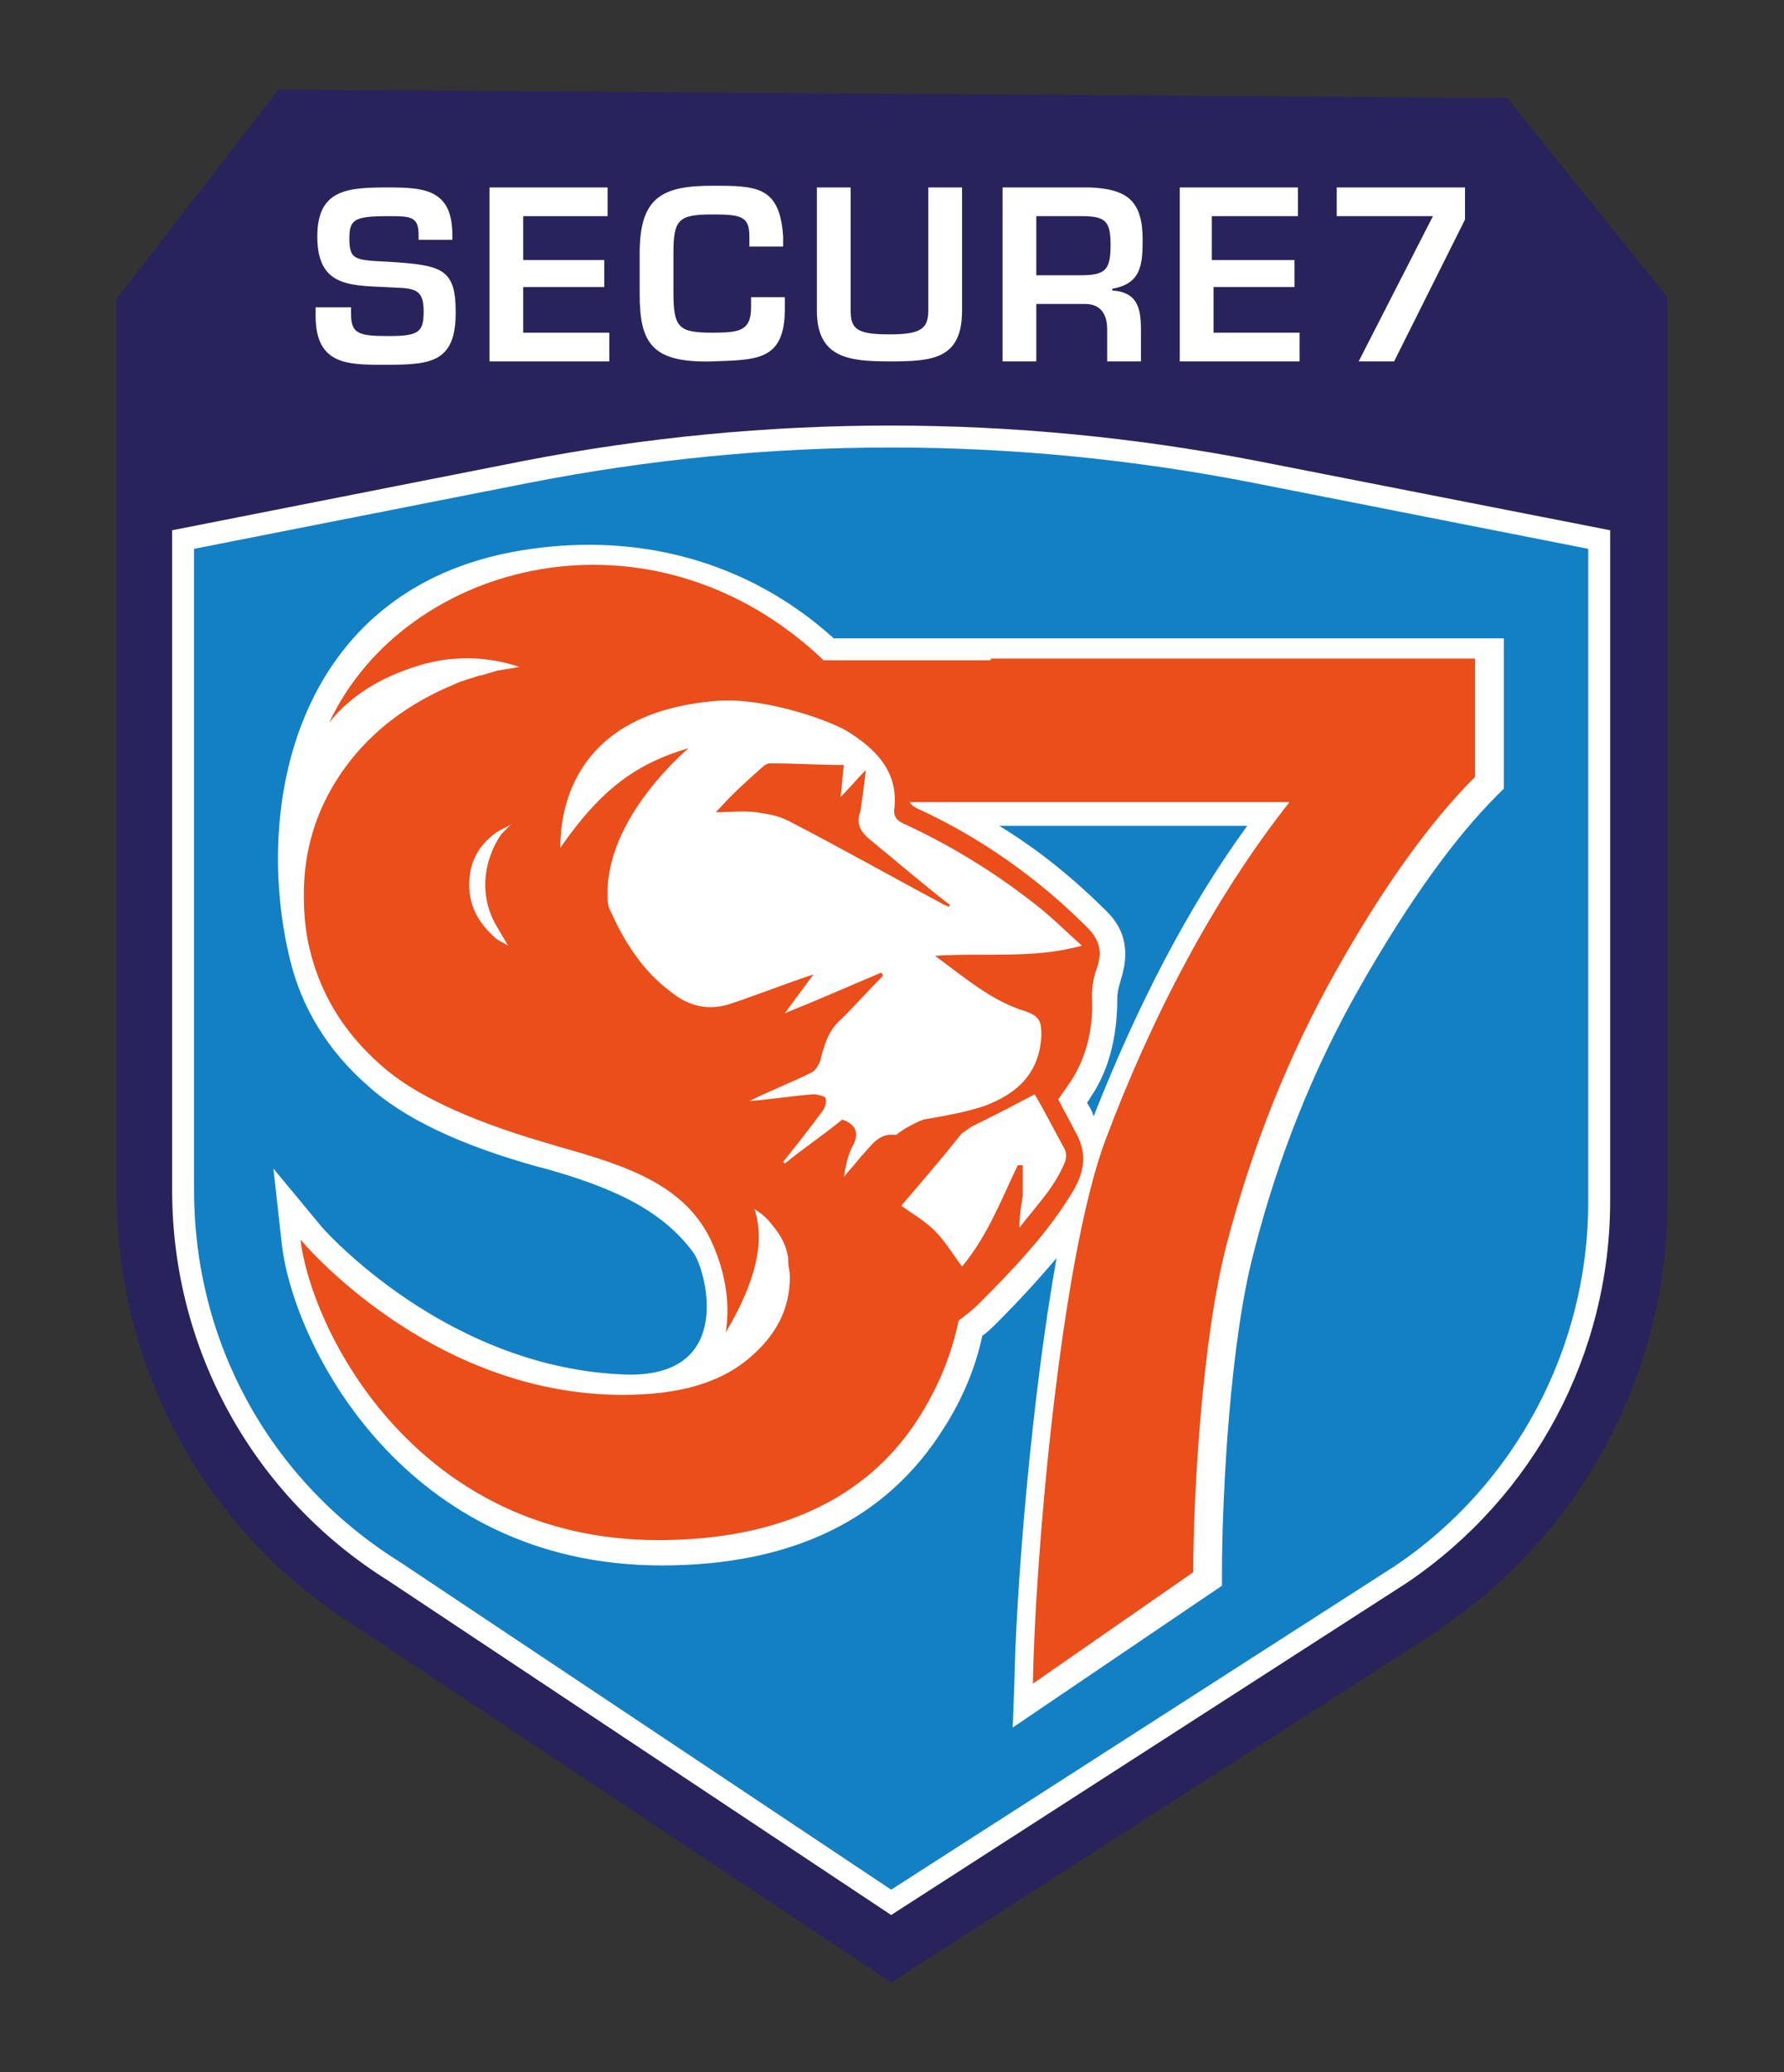 <svg xmlns="http://www.w3.org/2000/svg" xmlns:xlink="http://www.w3.org/1999/xlink" x="0px" y="0px" viewBox="0 0 105.7 122.7" style="enable-background:new 0 0 105.7 122.7;" xml:space="preserve"><rect x="0" y="0" width="105.7" height="122.7" fill="#333333" stroke="none"/><style type="text/css">	.st0{fill:#29235C;}	.st1{fill:#1380C4;}	.st2{fill:#FFFFFF;}	.st3{fill:#E94E1B;}</style><g id="Laag_1"></g><g id="Layer_1">	<g>		<path class="st0" d="M98.8,17.6L89.3,5.8L16.5,5.3L6.9,17.7L6.9,70.5c0,10.6,5.3,20.3,14.3,25.9l31.6,21l32.5-20.9l0.1-0.1    c8.4-5.7,13.4-15.2,13.4-25.3L98.8,17.6z"></path>		<g>			<path class="st1" d="M83.1,93.1l-30.3,19.5L23.3,93c-7.8-4.9-12.5-13.4-12.5-22.6V31.9l20.3-4c14.3-2.8,29-2.8,43.3,0l20.3,4     v39.2C94.8,79.9,90.4,88.2,83.1,93.1z"></path>			<path class="st2" d="M52.8,113.4L23,93.6c-8-5-12.8-13.7-12.8-23.1V31.4L31,27.3c14.4-2.8,29.1-2.8,43.5,0l20.9,4.1v39.7     c0,9.1-4.5,17.5-12,22.6l0,0L52.8,113.4z M11.5,32.5v38c0,9,4.5,17.2,12.2,22l29.1,19.4l29.9-19.2c7.1-4.8,11.4-12.9,11.4-21.5     V32.5l-19.8-3.9c-14.3-2.8-28.7-2.8-43,0L11.5,32.5z"></path>		</g>		<g>			<path class="st2" d="M58.7,39.1h-5.6h-4.3c-10.2-9.7-24.8-5.9-29.2,3.7c1.4-1.8,3.5-2.9,5.7-3.5c1.9-0.5,3.8-0.4,5.6,0.2     c-1.6,0.3-3,0.7-4.3,1.3c-2.7,1.2-4.8,2.9-6.3,5.1c-1.5,2.2-2.2,4.6-2.2,7.2c0,1.1,0.1,2.1,0.3,3c0,0,0,0,0,0     c0.6,2.7,2,5.1,4.3,7.1c1.9,1.7,5.1,3.2,9.5,4.5l0,0c4.3,1.2,8.3,2.2,10,5.8c0.8,1.7,1.2,3.6,0.9,5.5c1.9-3.2,2.3-5.5,1.7-7.3     c0.4,0.3,0.8,0.6,1.1,0.9c0.5,0.6,0.8,1.2,0.9,1.9c0,0.1,0,0.1,0,0.2c0,0.3,0.1,0.6,0.1,0.9c0,1.9-0.8,3.5-2.5,4.9     c-1.7,1.4-4.1,2.1-7.4,2.1c-11.5,0-19.1-9.2-19.1-9.2c0.7,5.6,7,17.8,21.2,17.8c10.1,0,14-4.9,15.6-7.5c1.1-1.8,1.8-3.6,2.2-5.5     c0,0,0,0,0,0c0.4-0.3,0.8-0.6,1.2-1c2.1-2.1,4.1-4.2,5.6-6.7c0.7-1.2,0.8-2.3,0.1-3.5c-0.3-0.6-0.7-1.3-1-1.9     c0.2-0.3,0.5-0.7,0.7-1c1-1.5,1.4-3.3,1.3-5.1c0-0.6,0.1-1.2,0.3-1.7c0.3-0.9,0.2-1.6-0.6-2.4c-3-2.9-6.3-5.3-10-7     c-0.2-0.1-0.4-0.2-0.5-0.4h0l22.5,0c-4.5,5.7-8.2,12.8-10.9,20c-2.7,7.2-4.2,25.2-4.3,32.2l9.5-6.6c0-4.4,0.5-13.8,2-19.5     c1.5-5.7,3.6-11,6.4-16c2.8-5,5.6-8.9,8.3-11.6v-7H58.7z M60.6,69.2C60.6,69.2,60.6,69.2,60.6,69.2c0,0.5,0,1.1,0,1.6     C60.6,70.2,60.6,69.7,60.6,69.2z M60.4,69.1C60.4,69.1,60.4,69.1,60.4,69.1C60.3,69.1,60.3,69.1,60.4,69.1     C60.4,69.1,60.4,69.1,60.4,69.1z M57.2,74.9C57.2,74.9,57.2,74.9,57.2,74.9c0.1-0.1,0.1-0.2,0.2-0.3     C57.3,74.7,57.3,74.8,57.2,74.9z M55.8,68.7C55.8,68.7,55.8,68.7,55.8,68.7c0.4-0.5,0.9-1,1.3-1.6c0.1-0.2,0.3-0.3,0.5-0.4     c-0.2,0.1-0.3,0.2-0.5,0.4C56.6,67.7,56.2,68.2,55.8,68.7z M57.9,73.9c-0.1,0.1-0.2,0.3-0.3,0.4C57.7,74.2,57.8,74.1,57.9,73.9z      M58.1,73.6c0.1-0.1,0.2-0.3,0.2-0.4C58.3,73.3,58.2,73.5,58.1,73.6z M59.5,71c-0.1,0.1-0.1,0.3-0.2,0.4     C59.3,71.3,59.4,71.1,59.5,71z M59.1,71.7c-0.1,0.2-0.1,0.3-0.2,0.5C59,72,59.1,71.8,59.1,71.7z M58.7,72.4     c-0.1,0.2-0.2,0.3-0.2,0.4C58.6,72.7,58.7,72.6,58.7,72.4z M63,68.1c0.1,0.2,0.1,0.6,0,0.9c-0.6,1.5-1.7,2.6-2.7,3.9c0,0,0,0,0,0     c1-1.3,2.1-2.4,2.7-3.9C63.2,68.8,63.2,68.4,63,68.1c-0.3-0.5-0.5-1-0.8-1.5C62.5,67.1,62.8,67.6,63,68.1z"></path>		</g>		<g>			<path class="st2" d="M60,102.3l0.1-2.6c0.1-5.6,1-16.8,2.5-25.2c-1.1,1.3-2.3,2.6-3.5,3.8c-0.3,0.3-0.6,0.6-0.9,0.8     c-0.4,1.9-1.2,3.8-2.3,5.5c-3.4,5.4-9,8.1-16.7,8.1c-15.2,0-21.8-13-22.5-19l-0.5-4.5l2.9,3.5c0.1,0.1,7.4,8.4,18.1,8.7     c6.4,0.1,4.6-6.2,3.9-7.2c-1.9-2.6-4.9-3.9-8.8-5l-0.4-0.1c-4.7-1.3-8-2.9-10.1-4.8c-2.4-2.1-3.9-4.6-4.6-7.4c0,0,0,0,0,0     c-2.3-9.3,0.4-22.5,14.3-24.4c6.4-0.9,12.8,0.7,17.9,5.3h39.7v8.9l-0.4,0.4c-2.6,2.6-5.3,6.4-8.1,11.3     c-2.8,4.9-4.9,10.2-6.3,15.7c-1.4,5.2-1.9,14.3-1.9,19.1l0,0.7L60,102.3z M64.4,65.3L64.4,65.3c0.2,0.3,0.3,0.5,0.4,0.8     c2.6-6.6,5.6-12.4,9.1-17.2l-14.7,0c2.3,1.4,4.4,3.1,6.4,5.1c1,1,1.3,2.2,0.9,3.7c-0.1,0.4-0.3,0.9-0.3,1.4     c0,2.3-0.5,4.3-1.6,5.9C64.6,65,64.5,65.2,64.4,65.3z"></path>		</g>		<g>			<path class="st3" d="M50.9,48.3c0.2-0.8,0.3-1.7,0.4-2.7c-0.5,0.6-0.9,1-1.5,1.6c0.1-0.7,0.1-1.2,0.2-1.9c-1.5,0-3-0.1-4.4-0.1     c-0.1,0-0.3,0.1-0.4,0.2c-0.9,0.8-1.8,1.6-2.7,2.7c0.8,0,1.6-0.1,2.4,0c0.6,0.1,1.3,0.2,1.9,0.5c3.1,1.6,6.1,3.3,9.1,5     c0.1,0.1,0.3,0.1,0.4,0.2c0,0,0.1-0.1,0.1-0.1c-1.6-1.3-3.2-2.7-4.9-4C51,49.3,50.8,48.9,50.9,48.3z"></path>		</g>		<path class="st3" d="M58.7,39.1h-5.6h-4.3c-10.2-9.7-24.8-5.9-29.3,3.7c1.4-1.8,3.5-2.9,5.7-3.5c1.9-0.5,3.8-0.4,5.6,0.2    c0,0,0,0-0.1,0c-0.4,0.1-0.7,0.1-1.1,0.2c0,0-0.1,0-0.1,0c-0.3,0.1-0.7,0.2-1,0.3c-0.2,0-0.3,0.1-0.4,0.1    c-0.2,0.1-0.4,0.1-0.6,0.2c-0.4,0.1-0.7,0.3-1,0.4c-2.7,1.2-4.8,2.9-6.3,5.1c-1.5,2.2-2.2,4.6-2.2,7.2c0,1.1,0.1,2.1,0.3,3    c0,0,0,0,0,0c0.6,2.7,2,5.1,4.3,7.1c1.9,1.7,5.1,3.2,9.5,4.5l0,0c0,0,0,0,0,0c0.3,0.1,0.7,0.2,1,0.3c3.9,1.1,7.4,2.2,9,5.5    c0.8,1.7,1.2,3.6,0.9,5.5c1.9-3.2,2.3-5.5,1.7-7.3c0.5,0.3,0.8,0.6,1.1,1c0.5,0.6,0.8,1.2,0.9,1.9c0,0.1,0,0.1,0,0.2    c0,0.3,0.1,0.6,0.1,0.9c0,1.9-0.8,3.5-2.5,4.9c-1.7,1.4-4.1,2.1-7.4,2.1c-11.5,0-19.1-9.2-19.1-9.2c0.7,5.6,7,17.8,21.2,17.8    c10.1,0,14-4.9,15.6-7.5c1.1-1.8,1.8-3.6,2.2-5.5c0,0,0,0,0,0c0.4-0.3,0.8-0.6,1.2-1c2.1-2.1,4.1-4.2,5.6-6.7    c0.7-1.2,0.8-2.3,0.1-3.5c-0.3-0.6-0.7-1.3-1-1.9c0.2-0.3,0.5-0.7,0.7-1c1-1.5,1.4-3.3,1.3-5.1c0-0.6,0.1-1.2,0.3-1.7    c0.3-0.9,0.2-1.6-0.6-2.4c-2.9-2.9-6.3-5.3-10-7c-0.2-0.1-0.4-0.2-0.5-0.4h0l22.5,0c-4.5,5.7-8.2,12.8-10.9,20    c-2.7,7.2-4.2,25.2-4.3,32.2l9.5-6.6c0-4.4,0.5-13.8,2-19.5c1.5-5.7,3.6-11,6.4-16c2.8-5,5.6-8.9,8.3-11.6v-7H58.7z"></path>		<g>			<path class="st2" d="M61.3,64.8c-1.3,0.7-2.5,1.3-3.7,1.9c-0.2,0.1-0.4,0.3-0.6,0.4c-1.2,1.5-2.4,2.9-3.6,4.3     c0.7,0.5,1.4,0.9,2,1.5c0.6,0.6,1,1.3,1.6,2.1c1.5-1.8,2.3-3.9,3.3-6c0.1,0,0.2,0,0.3,0c0,0.6,0,1.2,0,1.8     c-0.1,0.6-0.2,1.2-0.2,1.9c1-1.3,2.1-2.4,2.7-3.9c0.1-0.3,0.1-0.6-0.1-0.9C62.5,67,61.9,65.8,61.3,64.8z"></path>			<path class="st2" d="M30.3,48.8c-0.3,0.2-0.6,0.3-0.9,0.5c-1.1,0.8-1.6,1.8-1.6,3.1c0,1.2,0.5,2.2,1.5,3.1     c0.2,0.2,0.5,0.3,0.8,0.5h0l-0.7-1.2c-1-1.7-0.8-3.8,0.3-5.4L30.3,48.8z"></path>			<path class="st2" d="M58.3,65.5c1.9-0.7,3.3-1.9,3.4-4.2c0-0.8-0.1-1.1-0.9-1.4c-2-0.6-3.5-1.9-5.4-3.3c3-0.2,5.8,0.2,8.7-0.6     c-1-0.9-1.8-1.7-2.7-2.4c-2.4-1.9-5-3.5-7.8-4.8c-0.5-0.2-0.7-0.5-0.6-1v0c0.2-2.2-1.2-3.5-2.8-4.5c-1.4-0.8-5.1-2-7.7-1.8     c-9,0.7-9.3,7.1-9.3,8.7c2.5-3.6,4.6-5,7.6-5.9c-0.1,0.1-4.9,4.1-4.8,8.7c0,0.3,0,0.7,0.2,1c0.8,1.8,1.9,3.5,3.5,4.7     c1.1,0.9,2.3,1.2,3.7,0.7c1.5-0.5,3-1.1,4.8-1.7c-0.6,0.8-1.1,1.5-1.7,2.3c2-0.8,3.8-1.6,5.7-2.4c0.1,0.1,0.1,0.1,0.1,0.2     c-0.8,0.8-1.6,1.7-2.4,2.5c-0.6,0.5-0.9,1.1-1.1,1.8c-0.1,0.2-0.1,0.4-0.2,0.7c-0.1,0.3-0.3,0.6-0.5,0.7     c-1.2,0.6-2.5,1.1-3.7,1.7c1.3-0.1,2.5-0.3,3.8-0.4c0.2,0,0.6,0.1,0.7,0.2c0.1,0.2,0,0.5-0.1,0.7c-0.8,1.1-1.6,2.1-2.4,3.1     c0.1,0.1,0,0,0.1,0.1c1.1-0.9,2.3-1.7,3.4-2.6c0.9,0.3,1,0.9,0.6,1.6c-0.3,0.6-0.4,1.2-0.5,1.8c0.3-0.4,0.7-0.8,1-1.2     c0.6-0.6,1-1.4,2-1.3c0,0,0.1,0,0.1,0c0.5-0.4,1.1-0.7,1.6-0.9C55.8,66.1,57.1,65.9,58.3,65.5z M46.7,48.6     c-0.6-0.3-1.2-0.4-1.9-0.5c-0.8-0.1-1.6,0-2.4,0c0.1-0.1,0.1-0.1,0.2-0.2c0.8-0.9,1.7-1.7,2.6-2.5c0.1-0.1,0.3-0.2,0.4-0.2     c1.5,0,2.9,0.1,4.4,0.1c-0.1,0.7-0.1,1.2-0.2,1.9c0.6-0.6,0.9-1,1.5-1.6c-0.1,0.9-0.2,1.6-0.3,2.3c0,0.2-0.1,0.3-0.1,0.4     c-0.1,0.6,0.1,0.9,0.5,1.3c1.6,1.3,3.2,2.7,4.9,4c0,0-0.1,0.1-0.1,0.1c-0.1-0.1-0.3-0.1-0.4-0.2C52.8,51.9,49.8,50.2,46.7,48.6z"></path>		</g>		<g>			<path class="st2" d="M20.8,18.1v0.5c0,1.2,0.5,1.3,2.3,1.3c1.8,0,2-0.3,2-1.5c0-1.5-0.8-1.3-2.3-1.4c-2.2-0.1-4-0.1-4-3     c0-2.8,1.8-2.9,4.2-2.9c2.1,0,3.8,0.1,3.8,2.8v0.3h-2v-0.3c0-1.1-0.5-1.1-1.8-1.1c-2,0-2.3,0.2-2.3,1.3c0,1.3,0.3,1.3,2.3,1.4     c3.2,0.2,4,0.4,4,3c0,2.9-1.4,3.1-4,3.1c-2.3,0-4.3,0.1-4.3-2.9v-0.5H20.8z"></path>			<path class="st2" d="M31,15.4h4.8V17H31v2.7h5.1v1.7H29V11.1h7v1.7H31V15.4z"></path>			<path class="st2" d="M44.4,14.5V14c0-1.2-0.5-1.3-2.2-1.3c-2,0-2.3,0.3-2.3,2.3v2.3c0,2.1,0.3,2.4,2.3,2.4c1.6,0,2.3-0.1,2.3-1.5     v-0.6h2v0.7c0,3.1-1.7,3-4.3,3.1c-3.6,0.1-4.3-1.1-4.3-4v-2.4c0-3.3,1.3-4,4.3-4c2.6,0,4,0,4.2,3v0.6H44.4z"></path>			<path class="st2" d="M57,11.1v7.3c0,2.9-1.8,3-4.3,3c-2.4,0-4.3-0.2-4.3-3v-7.3h2v7.3c0,1.1,0.4,1.4,2.3,1.4     c1.8,0,2.3-0.3,2.3-1.4v-7.3H57z"></path>			<path class="st2" d="M61.4,18v3.4h-2V11.1h5.2c2.2,0.1,3.1,0.8,3.1,3.1c0,1.5-0.1,2.6-1.8,2.9v0.1c1.4,0.1,1.7,0.9,1.7,2.3v1.9     h-2v-1.9c0-0.9-0.4-1.5-1.3-1.5H61.4z M64,16.3c1.5,0,1.8-0.3,1.8-1.8c0-1.4-0.3-1.7-1.7-1.7h-2.7v3.5H64z"></path>			<path class="st2" d="M71.9,15.4h4.8V17h-4.8v2.7H77v1.7h-7.1V11.1h7v1.7h-5.1V15.4z"></path>			<path class="st2" d="M86.8,13l-4.2,8.4h-2.1l4.4-8.6h-5.7v-1.7h7.6V13z"></path>		</g>	</g></g></svg>